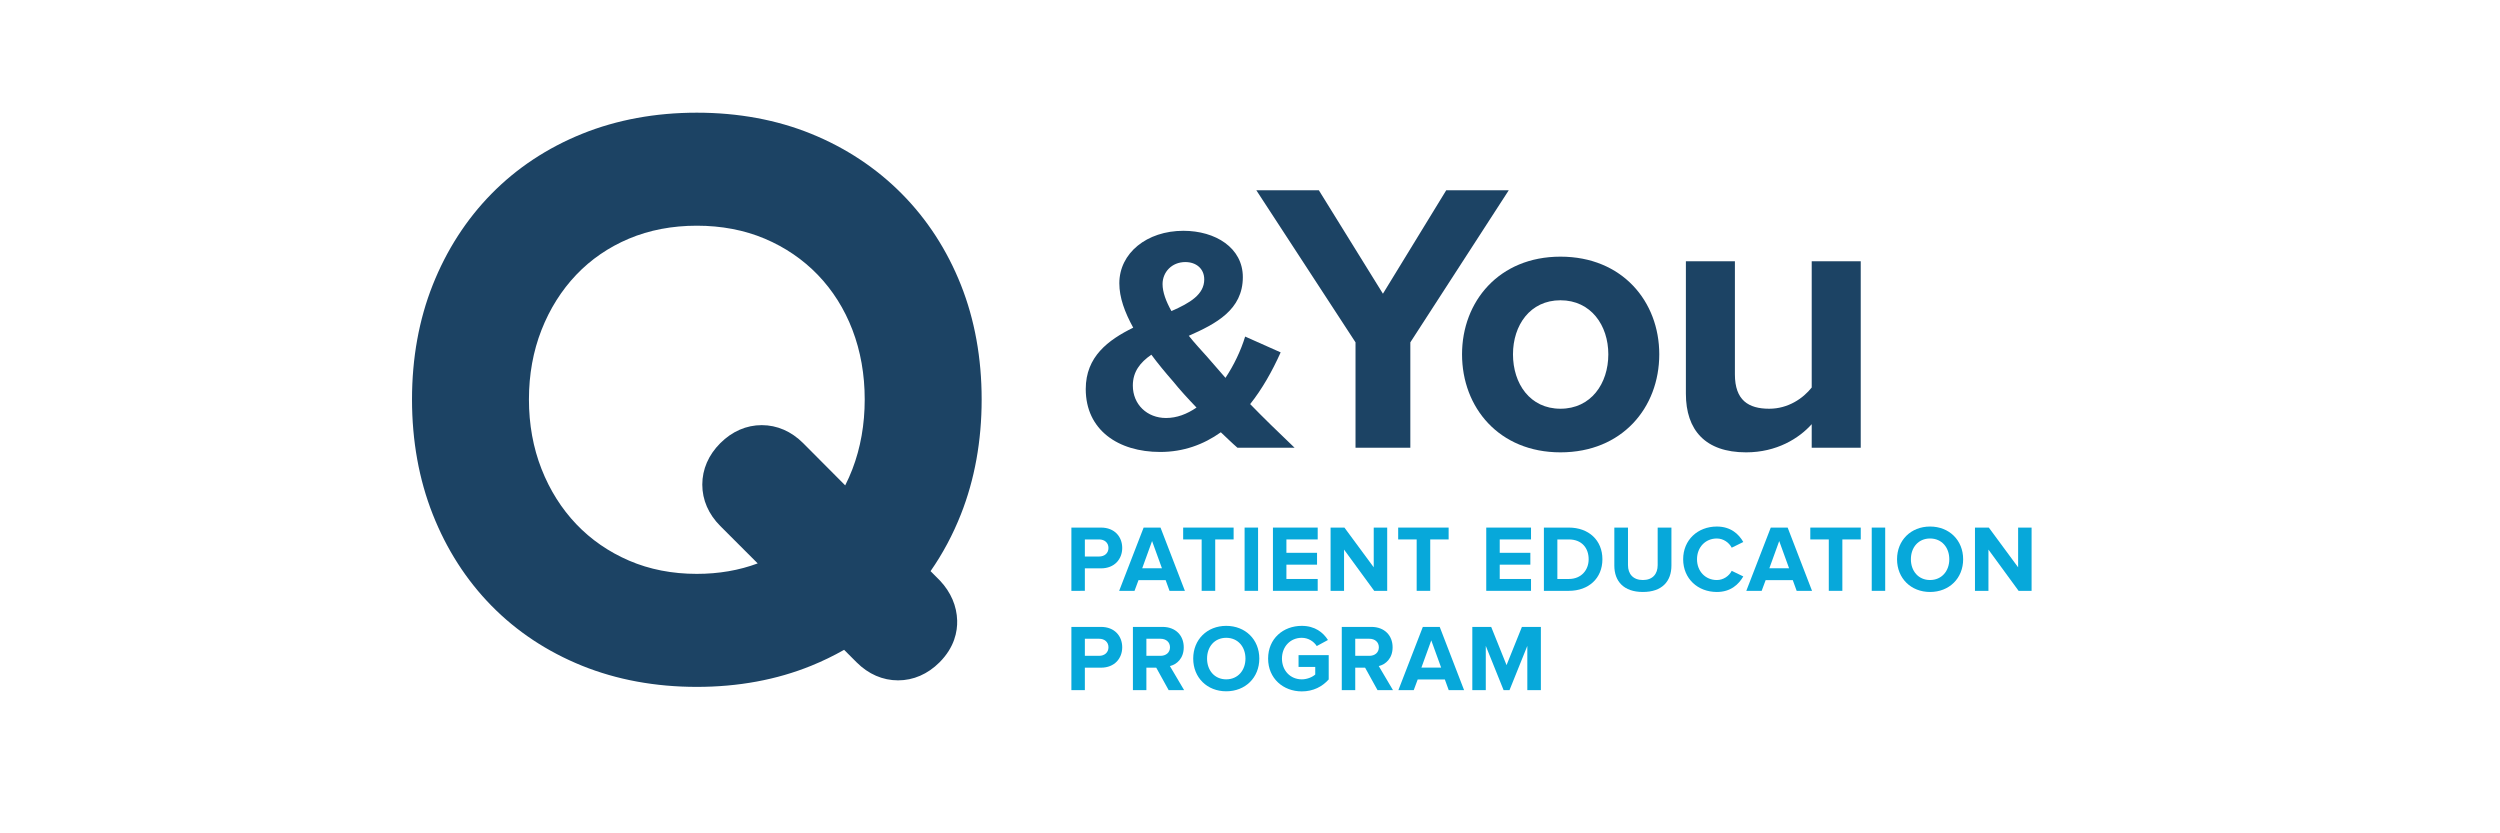 <?xml version="1.0" encoding="iso-8859-1"?>
<!-- Generator: Adobe Illustrator 26.0.1, SVG Export Plug-In . SVG Version: 6.00 Build 0)  -->
<svg version="1.1" id="Layer_1" xmlns="http://www.w3.org/2000/svg" xmlns:xlink="http://www.w3.org/1999/xlink" x="0px" y="0px"
	 viewBox="0 0 1080 360" style="enable-background:new 0 0 1080 360;" xml:space="preserve">
<g>
	<path style="fill:#1C4364;" d="M424.074,172.566c0-17.878-3.016-34.531-8.965-49.497c-5.992-15.067-14.589-28.316-25.557-39.384
		c-10.996-11.088-24.147-19.792-39.091-25.871c-14.91-6.059-31.541-9.132-49.432-9.132c-17.883,0-34.552,3.069-49.548,9.124
		c-15.071,6.089-28.243,14.81-39.151,25.919c-10.862,11.062-19.4,24.301-25.375,39.346c-5.948,14.965-8.964,31.618-8.964,49.496
		c0,17.875,3.013,34.568,8.953,49.611c5.974,15.152,14.516,28.448,25.383,39.515c10.896,11.105,24.07,19.827,39.157,25.923
		c14.992,6.053,31.662,9.123,49.545,9.123c17.892,0,34.523-3.073,49.435-9.134c4.896-1.992,9.643-4.293,14.191-6.876l5.402,5.401
		c5.082,5.095,11.275,7.788,17.911,7.788c6.623,0,12.813-2.69,17.901-7.778c6.537-6.537,7.757-13.431,7.631-18.042
		c-0.161-6.285-2.712-12.24-7.379-17.219l-4.116-4.143c5.243-7.522,9.638-15.746,13.115-24.554
		C421.061,207.133,424.074,190.44,424.074,172.566z M311.168,191.446c-5.088,5.088-7.778,11.278-7.778,17.9
		c0,6.618,2.69,12.805,7.778,17.893l16.155,16.155c-8.023,3.001-16.851,4.52-26.294,4.52c-10.623,0-20.465-1.921-29.257-5.714
		c-8.794-3.786-16.47-9.088-22.823-15.764c-6.383-6.695-11.436-14.719-15.021-23.851c-3.601-9.165-5.427-19.265-5.427-30.02
		c0-10.75,1.826-20.848,5.429-30.016c3.579-9.118,8.634-17.143,15.027-23.855c6.315-6.636,13.967-11.882,22.738-15.587
		c8.816-3.717,18.686-5.603,29.335-5.603c10.647,0,20.519,1.885,29.332,5.599c8.795,3.718,16.511,8.982,22.935,15.644
		c6.438,6.677,11.466,14.66,14.945,23.722c3.528,9.194,5.316,19.321,5.316,30.096c0,10.781-1.788,20.91-5.316,30.104
		c-0.927,2.414-1.966,4.755-3.115,7.018l-18.157-18.24c-5.093-5.094-11.283-7.786-17.901-7.786
		C322.451,183.661,316.261,186.353,311.168,191.446z"/>
	<g>
		<path style="fill:#1C4364;" d="M534.571,193.413c-2.335-2.001-4.669-4.336-7.17-6.669c-7.504,5.335-16.174,8.503-26.178,8.503
			c-18.175,0-32.18-9.503-32.18-27.179c0-14.005,9.671-21.175,20.508-26.512c-3.667-6.669-6.002-13.004-6.002-19.174
			c0-13.006,11.838-22.677,27.678-22.677c13.839,0,25.678,7.336,25.678,20.009c0,14.173-11.672,20.176-23.344,25.345
			c2.501,3.168,5.336,6.168,8.003,9.17l7.837,9.004c3.669-5.502,6.669-11.838,8.504-17.84l15.339,6.835
			c-3.667,8.171-8.003,15.84-13.172,22.343c5.668,5.836,11.672,11.672,19.176,18.842H534.571z M516.897,176.072
			c-3.835-4.002-7.338-7.837-10.004-11.172c-3.503-4.001-6.671-7.837-9.505-11.672c-4.835,3.335-8.003,7.338-8.003,13.34
			c0,8.171,6.169,14.007,14.339,14.007C508.393,180.574,512.729,178.906,516.897,176.072z M506.059,134.388
			c8.003-3.503,14.173-7.17,14.173-13.673c0-4.669-3.501-7.504-8.169-7.504c-5.836,0-9.838,4.336-9.838,9.505
			C502.224,126.217,503.724,130.218,506.059,134.388z"/>
		<path style="fill:#1C4364;" d="M585.585,193.413v-45.519l-42.851-65.696h27.011l27.678,44.686l27.346-44.686h27.011
			l-42.518,65.696v45.519H585.585z"/>
		<path style="fill:#1C4364;" d="M631.601,153.062c0-22.844,16.006-42.186,42.518-42.186c26.679,0,42.685,19.341,42.685,42.186
			c0,23.01-16.006,42.352-42.685,42.352C647.607,195.414,631.601,176.072,631.601,153.062z M694.794,153.062
			c0-12.507-7.504-23.344-20.676-23.344s-20.51,10.837-20.51,23.344c0,12.672,7.338,23.51,20.51,23.51
			S694.794,165.735,694.794,153.062z"/>
		<path style="fill:#1C4364;" d="M782.657,193.413v-10.172c-5.502,6.169-15.173,12.173-28.345,12.173
			c-17.674,0-26.01-9.671-26.01-25.345v-57.191h21.175v48.855c0,11.171,5.836,14.84,14.84,14.84c8.171,0,14.674-4.502,18.341-9.171
			v-54.523h21.177v80.535H782.657z"/>
	</g>
	<g>
		<path style="fill:#07A8DA;" d="M462.839,255.241v-27.325h12.783c5.94,0,9.176,4.015,9.176,8.807c0,4.752-3.276,8.809-9.176,8.809
			h-6.964v9.709H462.839z M478.858,236.723c0-2.293-1.72-3.686-4.015-3.686h-6.185v7.374h6.185
			C477.137,240.411,478.858,238.977,478.858,236.723z"/>
		<path style="fill:#07A8DA;" d="M505.233,255.241l-1.679-4.63h-11.717l-1.722,4.63h-6.635l10.569-27.325h7.293l10.528,27.325
			H505.233z M497.696,233.733l-4.261,11.758h8.522L497.696,233.733z"/>
		<path style="fill:#07A8DA;" d="M519.116,255.241v-22.204h-7.989v-5.121h21.794v5.121h-7.947v22.204H519.116z"/>
		<path style="fill:#07A8DA;" d="M537.666,255.241v-27.325h5.818v27.325H537.666z"/>
		<path style="fill:#07A8DA;" d="M549.91,255.241v-27.325h19.337v5.121h-13.518v5.777h13.233v5.121h-13.233v6.185h13.518v5.121
			H549.91z"/>
		<path style="fill:#07A8DA;" d="M593.657,255.241l-13.027-17.821v17.821h-5.818v-27.325h5.981l12.66,17.165v-17.165h5.817v27.325
			H593.657z"/>
		<path style="fill:#07A8DA;" d="M612.002,255.241v-22.204h-7.989v-5.121h21.794v5.121h-7.947v22.204H612.002z"/>
		<path style="fill:#07A8DA;" d="M642.062,255.241v-27.325h19.337v5.121H647.88v5.777h13.233v5.121H647.88v6.185h13.518v5.121
			H642.062z"/>
		<path style="fill:#07A8DA;" d="M666.963,255.241v-27.325h10.775c8.562,0,14.503,5.448,14.503,13.683s-5.941,13.643-14.503,13.643
			H666.963z M686.299,241.599c0-4.834-2.949-8.562-8.562-8.562h-4.957v17.083h4.957C683.146,250.12,686.299,246.228,686.299,241.599
			z"/>
		<path style="fill:#07A8DA;" d="M697.392,244.343v-16.427h5.9v16.223c0,3.809,2.212,6.431,6.433,6.431
			c4.219,0,6.39-2.622,6.39-6.431v-16.223h5.941v16.388c0,6.8-4.015,11.429-12.331,11.429
			C701.407,255.733,697.392,251.062,697.392,244.343z"/>
		<path style="fill:#07A8DA;" d="M727.127,241.599c0-8.397,6.35-14.134,14.543-14.134c6.023,0,9.505,3.278,11.431,6.679
			l-4.998,2.458c-1.147-2.212-3.605-3.974-6.433-3.974c-4.957,0-8.562,3.811-8.562,8.972c0,5.163,3.605,8.972,8.562,8.972
			c2.828,0,5.285-1.72,6.433-3.974l4.998,2.418c-1.966,3.401-5.408,6.718-11.431,6.718
			C733.477,255.733,727.127,249.998,727.127,241.599z"/>
		<path style="fill:#07A8DA;" d="M776.157,255.241l-1.679-4.63h-11.717l-1.722,4.63h-6.635l10.569-27.325h7.293l10.528,27.325
			H776.157z M768.62,233.733l-4.261,11.758h8.522L768.62,233.733z"/>
		<path style="fill:#07A8DA;" d="M790.038,255.241v-22.204h-7.989v-5.121h21.794v5.121h-7.947v22.204H790.038z"/>
		<path style="fill:#07A8DA;" d="M808.588,255.241v-27.325h5.818v27.325H808.588z"/>
		<path style="fill:#07A8DA;" d="M819.524,241.599c0-8.234,6.023-14.134,14.257-14.134c8.274,0,14.297,5.9,14.297,14.134
			s-6.023,14.134-14.297,14.134C825.547,255.733,819.524,249.833,819.524,241.599z M842.097,241.599
			c0-5.121-3.278-8.972-8.316-8.972c-5.04,0-8.276,3.851-8.276,8.972c0,5.081,3.236,8.972,8.276,8.972
			C838.819,250.57,842.097,246.68,842.097,241.599z"/>
		<path style="fill:#07A8DA;" d="M872.035,255.241l-13.027-17.821v17.821h-5.818v-27.325h5.981l12.66,17.165v-17.165h5.817v27.325
			H872.035z"/>
		<path style="fill:#07A8DA;" d="M462.839,298.148v-27.325h12.783c5.94,0,9.176,4.015,9.176,8.807c0,4.752-3.276,8.809-9.176,8.809
			h-6.964v9.709H462.839z M478.858,279.63c0-2.293-1.72-3.686-4.015-3.686h-6.185v7.374h6.185
			C477.137,283.318,478.858,281.884,478.858,279.63z"/>
		<path style="fill:#07A8DA;" d="M504.865,298.148l-5.367-9.709h-4.261v9.709h-5.818v-27.325h12.783
			c5.694,0,9.176,3.728,9.176,8.807c0,4.835-3.03,7.416-5.981,8.112l6.146,10.406H504.865z M505.438,279.63
			c0-2.293-1.762-3.686-4.096-3.686h-6.104v7.374h6.104C503.676,283.318,505.438,281.925,505.438,279.63z"/>
		<path style="fill:#07A8DA;" d="M515.468,284.506c0-8.234,6.023-14.134,14.257-14.134c8.274,0,14.297,5.9,14.297,14.134
			c0,8.234-6.023,14.134-14.297,14.134C521.49,298.64,515.468,292.74,515.468,284.506z M538.041,284.506
			c0-5.121-3.278-8.972-8.316-8.972c-5.04,0-8.276,3.851-8.276,8.972c0,5.081,3.236,8.972,8.276,8.972
			C534.763,293.477,538.041,289.587,538.041,284.506z"/>
		<path style="fill:#07A8DA;" d="M547.823,284.506c0-8.645,6.554-14.134,14.543-14.134c5.695,0,9.259,2.869,11.308,6.106
			l-4.834,2.622c-1.23-1.926-3.565-3.565-6.474-3.565c-4.957,0-8.562,3.811-8.562,8.972c0,5.163,3.605,8.972,8.562,8.972
			c2.418,0,4.712-1.064,5.818-2.089v-3.278h-7.21v-5.08h13.027v10.488c-2.786,3.113-6.677,5.163-11.635,5.163
			C554.377,298.681,547.823,293.109,547.823,284.506z"/>
		<path style="fill:#07A8DA;" d="M595.091,298.148l-5.367-9.709h-4.261v9.709h-5.818v-27.325h12.783
			c5.694,0,9.176,3.728,9.176,8.807c0,4.835-3.03,7.416-5.981,8.112l6.146,10.406H595.091z M595.664,279.63
			c0-2.293-1.762-3.686-4.096-3.686h-6.104v7.374h6.104C593.903,283.318,595.664,281.925,595.664,279.63z"/>
		<path style="fill:#07A8DA;" d="M625.849,298.148l-1.679-4.629h-11.717l-1.722,4.629h-6.635l10.569-27.325h7.293l10.528,27.325
			H625.849z M618.312,276.64l-4.261,11.758h8.522L618.312,276.64z"/>
		<path style="fill:#07A8DA;" d="M659.804,298.148v-19.132l-7.701,19.132h-2.541l-7.701-19.132v19.132h-5.818v-27.325h8.153
			l6.637,16.51l6.637-16.51h8.193v27.325H659.804z"/>
	</g>
</g>
</svg>
